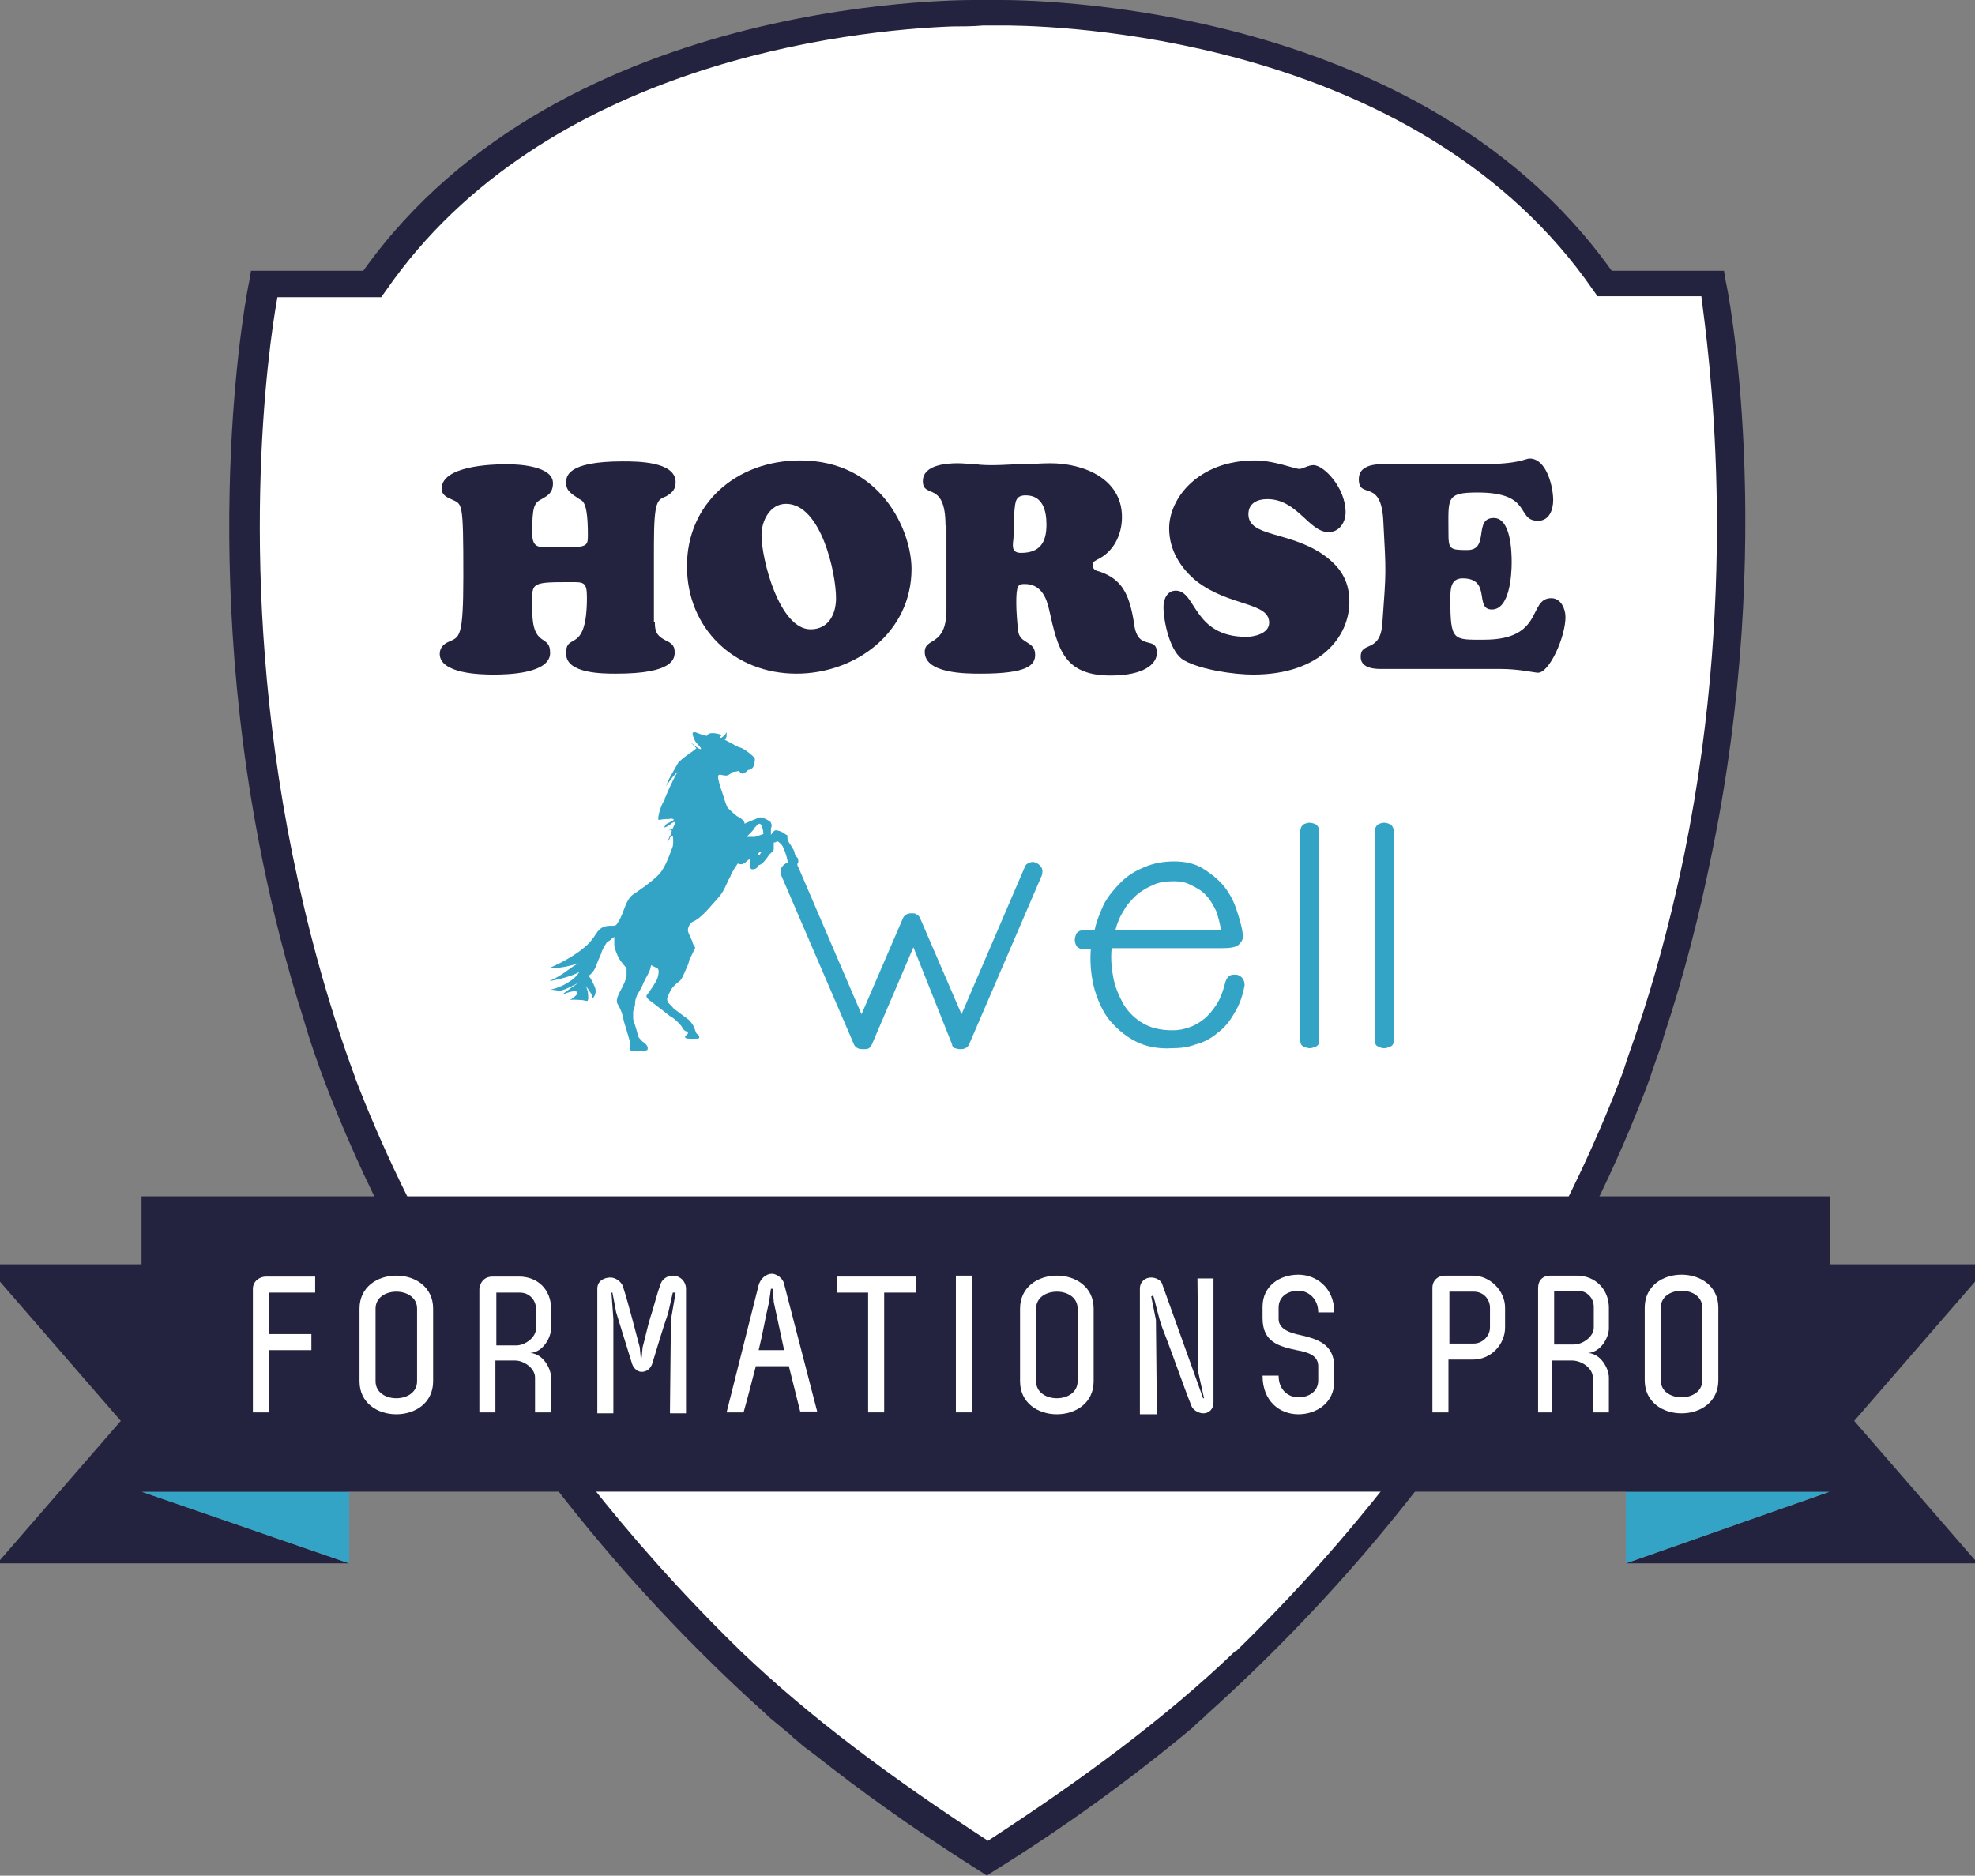 <?xml version="1.0" encoding="utf-8"?>
<!-- Generator: Adobe Illustrator 26.0.1, SVG Export Plug-In . SVG Version: 6.00 Build 0)  -->
<svg version="1.1" id="Calque_1" xmlns="http://www.w3.org/2000/svg" xmlns:xlink="http://www.w3.org/1999/xlink" x="0px" y="0px"
	 viewBox="0 0 209.3 198.8" style="enable-background:new 0 0 209.3 198.8;" xml:space="preserve">
<rect x="0" y="0" width="209.3" height="198.8" fill="#808080" stroke="none"/>
<style type="text/css">
	.st0{fill:#FFFFFF;}
	.st1{fill:#23233F;}
	.st2{fill:#34A4C6;}
</style>
<g>
	<g>
		<path class="st0" d="M182,30.7l-0.2-1.2H170C149,0.2,105.5,1.2,105.1,1.2v0c-0.3,0-0.6,0-0.9,0v0c-0.4,0-43.9-1.1-64.9,28.3H27.6
			l-0.2,1.2c-0.1,0.3-5.4,26.8,1.4,60.4c1.1,5.3,2.5,10.9,4.4,16.8c0,0,10.4,38.5,48.4,72.6l0.3,0.3c0.4,0.3,0.7,0.6,1.1,0.9h0
			c0.2,0.2,0.5,0.4,0.7,0.6c0.3,0.2,0.5,0.5,0.8,0.7c0.4,0.3,0.8,0.7,1.2,1c0.4,0.3,0.8,0.6,1.2,0.9c4.8,3.8,9.9,7.5,15.5,11
			c0.8,0.5,1.6,1.1,2.5,1.6l0,0l0,0c0,0,0.1,0,0.1-0.1l0,0c8-5,14.9-9.9,21.4-15.4l0.3-0.3c0.3-0.3,0.7-0.6,1-0.9l0.2-0.2
			c28.9-26,41.7-54.1,46.3-66.5h0c0.1-0.3,0.2-0.6,0.3-0.9c0.5-1.5,0.9-2.7,1.2-3.6c2.2-6.5,3.8-12.8,5-18.6
			C187.4,57.5,182,31,182,30.7z"/>
		<path class="st1" d="M182.9,29.9l-0.2-1.2h-11.9C149.6-1.1,105.6,0,105.1,0v0c-0.3,0-0.6,0-0.9,0v0c-0.4,0-44.5-1.1-65.7,28.7
			H26.6l-0.2,1.2c-0.1,0.3-5.5,27.2,1.4,61.2c1.1,5.4,2.5,11.1,4.4,17c0,0,10.5,39,49,73.6l0.3,0.3c0.4,0.3,0.7,0.6,1.1,0.9h0
			c0.2,0.2,0.5,0.4,0.7,0.6c0.3,0.2,0.6,0.5,0.8,0.7c0.4,0.3,0.8,0.7,1.2,1c0.4,0.3,0.8,0.6,1.2,0.9c4.8,3.8,10,7.5,15.6,11.1
			c0.8,0.5,1.7,1.1,2.5,1.6l0,0l0,0c0,0,0.1,0,0.1-0.1l0,0c8.1-5,15.1-10.1,21.7-15.6l0.3-0.3c0.3-0.3,0.7-0.6,1-0.9l0.2-0.2
			c29.3-26.3,42.3-54.8,46.9-67.3h0c0.1-0.3,0.2-0.6,0.3-0.9c0.5-1.5,1-2.7,1.2-3.6c2.2-6.6,3.8-13,5-18.9
			C188.4,57,183,30.1,182.9,29.9z M178.5,90.5c-1.1,5.3-2.5,11-4.4,16.9l0,0c0,0-0.2,0.6-0.5,1.5c-0.5,1.5-1.1,3.1-1.6,4.7
			c-4.3,11.5-15.9,37-41,61.4h-0.1c-7.4,7.1-16.2,13.6-26.2,20.1c-10-6.5-18.9-13.1-26.2-20.1l-0.2-0.2
			c-24.5-23.9-36.1-48.6-40.6-60.4l-0.1-0.3c-3.1-8.4-5.1-16.2-6.6-23.5c-6-29.6-2.6-53.6-1.6-59.1h11l0.5-0.7
			c16.8-24.3,49.5-27.6,60-28c0.9,0,2.2,0,3.3-0.1c0,0,0,0,0,0v0c0.4,0,0.8,0,1.1,0v0c0,0,0.1,0,0.3,0c0.7,0,1.3,0,1.3,0
			c7.8,0.1,43.9,2,61.9,28l0.5,0.7h11C181,37,184.5,61,178.5,90.5z"/>
		<g>
			<g>
				<g>
					<g>
						<path class="st2" d="M96.8,100.4l-4.4,10.3v0c-0.1,0.2-0.2,0.3-0.3,0.4c-0.2,0.1-0.3,0.1-0.6,0.1c-0.2,0-0.4,0-0.6-0.1
							c-0.2-0.1-0.3-0.2-0.4-0.4l-7.7-17.9c-0.1-0.3-0.1-0.5,0-0.8c0.1-0.2,0.3-0.4,0.5-0.5c0.2-0.1,0.5-0.1,0.7-0.1
							c0.3,0.1,0.4,0.2,0.6,0.5l6.7,15.6l4.4-10.2c0.1-0.2,0.2-0.3,0.4-0.4c0.2-0.1,0.4-0.1,0.5-0.1c0.2,0,0.4,0,0.5,0.1
							c0.2,0.1,0.3,0.2,0.4,0.4l4.4,10.2l6.7-15.6c0.1-0.3,0.3-0.4,0.6-0.5c0.3-0.1,0.5,0,0.7,0.1c0.2,0.1,0.4,0.3,0.5,0.5
							c0.1,0.2,0.1,0.5,0,0.8l-7.7,17.9c-0.1,0.2-0.2,0.3-0.4,0.4c-0.2,0.1-0.4,0.1-0.6,0.1c-0.2,0-0.4-0.1-0.5-0.1
							c-0.2-0.1-0.3-0.2-0.3-0.4v0L96.8,100.4z"/>
					</g>
				</g>
				<g>
					<g>
						<path class="st2" d="M117.8,100.6c-0.1,1,0,2.1,0.2,3.1c0.2,1,0.6,1.9,1.1,2.8c0.5,0.8,1.2,1.5,2.1,2c0.9,0.5,1.9,0.7,3.1,0.7
							c0.6,0,1.1-0.1,1.7-0.3c0.6-0.2,1.1-0.5,1.6-0.9c0.5-0.4,0.9-0.9,1.3-1.5c0.4-0.6,0.7-1.4,0.9-2.2c0.1-0.4,0.2-0.6,0.4-0.8
							c0.2-0.2,0.5-0.2,0.7-0.2c0.3,0,0.5,0.1,0.7,0.3c0.2,0.2,0.3,0.5,0.3,0.8c-0.2,1.2-0.6,2.2-1.1,3c-0.5,0.9-1.1,1.6-1.8,2.1
							c-0.7,0.6-1.5,1-2.3,1.2c-0.8,0.3-1.6,0.4-2.5,0.4c-1.5,0.1-2.9-0.2-4-0.8c-1.1-0.6-2-1.4-2.8-2.4c-0.7-1-1.2-2.2-1.5-3.4
							c-0.3-1.3-0.4-2.6-0.3-3.9h-0.8c-0.3,0-0.5-0.1-0.7-0.3c-0.1-0.2-0.2-0.4-0.2-0.7c0-0.2,0.1-0.5,0.2-0.7
							c0.2-0.2,0.4-0.3,0.7-0.3h1.2c0.2-1,0.6-1.9,1-2.8c0.5-0.9,1.1-1.6,1.8-2.3c0.7-0.7,1.5-1.2,2.5-1.6c0.9-0.4,2-0.6,3.1-0.6
							c1.2,0,2.1,0.2,3,0.7c0.8,0.5,1.6,1.1,2.2,1.8c0.6,0.7,1.1,1.6,1.4,2.5c0.3,0.9,0.6,1.8,0.7,2.7c0.1,0.5-0.1,0.8-0.4,1.1
							c-0.3,0.3-0.9,0.4-1.9,0.4H117.8z M124.4,93.4c-0.8,0-1.6,0.1-2.2,0.4c-0.7,0.3-1.2,0.6-1.8,1.1c-0.5,0.5-1,1-1.3,1.6
							c-0.4,0.6-0.7,1.3-0.9,2.1h11.2c-0.1-0.7-0.3-1.4-0.5-2c-0.3-0.6-0.6-1.2-1-1.6c-0.4-0.5-0.9-0.8-1.5-1.1
							C125.7,93.5,125.1,93.4,124.4,93.4z"/>
					</g>
				</g>
				<g>
					<g>
						<path class="st2" d="M137.8,88.1c0-0.3,0.1-0.5,0.3-0.7c0.2-0.1,0.4-0.2,0.7-0.2c0.2,0,0.5,0.1,0.7,0.2
							c0.2,0.2,0.3,0.4,0.3,0.7v22.2c0,0.3-0.1,0.5-0.3,0.6c-0.2,0.1-0.5,0.2-0.7,0.2s-0.5-0.1-0.7-0.2c-0.2-0.1-0.3-0.3-0.3-0.6
							V88.1z"/>
					</g>
				</g>
				<g>
					<g>
						<path class="st2" d="M145.7,88.1c0-0.3,0.1-0.5,0.3-0.7c0.2-0.1,0.4-0.2,0.7-0.2c0.2,0,0.5,0.1,0.7,0.2
							c0.2,0.2,0.3,0.4,0.3,0.7v22.2c0,0.3-0.1,0.5-0.3,0.6c-0.2,0.1-0.5,0.2-0.7,0.2c-0.3,0-0.5-0.1-0.7-0.2
							c-0.2-0.1-0.3-0.3-0.3-0.6V88.1z"/>
					</g>
				</g>
			</g>
		</g>
		<path class="st2" d="M74.2,77.8c0.3,0.1,0.7,0.2,0.7,0.2s0.1-0.3,0.6-0.3c0.5,0,1,0.2,1,0.2s-0.1,0.1-0.2,0.2
			c-0.1,0.1,0,0.1,0.1,0.1c0.1,0,0.3-0.2,0.4-0.3c0.1-0.1,0.2-0.3,0.2-0.3s0,0.2,0,0.4c0,0.2-0.2,0.4-0.2,0.4s1.3,0.7,1.5,0.8
			c0.3,0,1,0.5,1.2,0.7c0.3,0.2,0.5,0.5,0.5,0.5c0,0.1,0,0.4-0.1,0.6c0,0.2-0.1,0.4-0.3,0.5c-0.1,0.1-0.3,0.1-0.3,0.1
			S78.9,82,78.7,82c-0.2,0-0.4-0.3-0.4-0.3s-0.3,0.1-0.5,0.1c-0.2,0-0.3,0.1-0.3,0.1s-0.1,0.2-0.5,0.3c-0.3,0-0.7-0.1-0.7-0.1
			s-0.2,0-0.2,0.2c0,0.2,0,0.2,0.1,0.6c0.1,0.5,0.3,0.9,0.5,1.6c0.2,0.7,0.4,1.1,0.4,1.1s0.6,0.6,1,0.9c0.4,0.2,0.5,0.3,0.7,0.5
			c0.1,0.1,0.1,0.3,0.1,0.3s0.9-0.4,1.2-0.5c0.3-0.2,0.5-0.2,0.8-0.1c0.3,0.1,0.8,0.4,0.8,0.5c0.1,0.2,0.1,0.4,0,0.6
			c0,0.2,0,0.7,0,0.7S82,88,82.2,88c0.2,0,0.5,0.1,0.7,0.2c0.2,0.1,0.4,0.3,0.5,0.3c0.1,0.1,0,0.4,0.1,0.6c0.1,0.2,0.6,0.9,0.7,1.2
			c0,0.3,0.2,0.5,0.3,0.6c0.1,0.1,0.1,0.3,0.1,0.5c-0.1,0.1-0.1,0.2-0.1,0.2s0,0.1,0.1,0.6c0.1,0.5,0.1,0.7,0.1,0.8
			c0,0.1,0,0.3,0,0.5c0,0.2-0.1,0.5-0.4,0.4c-0.3-0.1-0.6-0.2-0.8-0.4c-0.3-0.2-0.3-0.3-0.2-0.5c0.1-0.1,0.1-0.2,0.1-0.4
			c0-0.2,0-0.2,0.2-0.3c0.1,0,0.2-0.1,0.2-0.3c0-0.2-0.3-0.1-0.3-0.4c0-0.2-0.1-0.7-0.2-1c-0.1-0.3-0.3-0.9-0.5-1.1
			c-0.2-0.2-0.4-0.4-0.5-0.3c-0.1,0.1-0.3,0.1-0.3,0.1S82,89.8,82,90c0,0.2-0.3,0.4-0.5,0.6c-0.1,0.2-0.5,0.7-0.7,0.9
			c-0.3,0.2-0.4,0.2-0.4,0.2S80.3,92,80,92.1c-0.4,0.1-0.5,0-0.5-0.3s0-0.8,0-0.8s-0.3,0.2-0.5,0.4c-0.2,0.1-0.2,0.2-0.5,0.2
			c-0.3,0-0.3-0.1-0.3-0.1s-0.7,1-0.8,1.4c-0.2,0.3-0.5,1.1-0.8,1.6c-0.3,0.5-0.7,0.9-1.5,1.8c-0.8,0.9-1.4,1.3-1.7,1.4
			c-0.2,0.1-0.5,0.5-0.5,0.9c0,0.3,0.4,0.9,0.5,1.3c0.1,0.4,0.4,0.5,0.2,0.7c-0.1,0.2-0.3,0.7-0.5,1c-0.1,0.3-0.1,0.5-0.3,0.9
			c-0.2,0.4-0.5,1.3-0.8,1.5c-0.3,0.2-0.7,0.6-0.9,0.9c-0.1,0.3-0.4,0.7-0.4,1c0,0.4,0.4,0.6,0.7,1c0.4,0.3,1.2,0.9,1.6,1.2
			c0.3,0.3,0.5,0.6,0.6,0.9c0.1,0.3,0.2,0.6,0.3,0.6c0.1,0,0.2,0.2,0.2,0.3c0,0.1,0.1,0.2-0.5,0.2c-0.7,0-1,0-1-0.2
			c0-0.2,0.3-0.2,0.3-0.4c0-0.1,0-0.2-0.2-0.2c-0.1,0-0.3-0.2-0.4-0.4c-0.1-0.2-0.7-0.9-1.3-1.2c-0.5-0.4-1.4-1.1-1.8-1.4
			c-0.4-0.3-0.9-0.6-0.6-0.9c0.3-0.4,1-1.4,1.1-1.8c0.1-0.4,0.2-0.9-0.1-1c-0.4-0.2-0.6-0.3-0.6-0.3s-0.1,0.5-0.2,0.7
			c-0.1,0.2-0.6,1.1-0.7,1.4c-0.1,0.3-0.5,0.9-0.6,1.1c-0.1,0.3-0.2,0.5-0.2,0.9c0,0.4-0.2,0.6-0.2,0.9c0,0.3,0,0.4,0,0.7
			c0.1,0.4,0.5,1.5,0.5,1.8c0.1,0.2,0.3,0.4,0.5,0.6c0.3,0.2,0.4,0.3,0.5,0.5c0.1,0.2,0,0.4,0,0.4s-0.3,0.1-0.8,0.1
			c-0.5,0-0.9,0-1-0.1c-0.2-0.1,0-0.4,0-0.6c0-0.3-0.5-1.8-0.7-2.5c-0.1-0.7-0.4-1.4-0.6-1.7c-0.2-0.3-0.2-0.6,0.2-1.4
			c0.4-0.7,0.7-1.4,0.7-1.8c0-0.4,0-0.7,0-0.7s-0.6-0.6-0.9-1.2c-0.3-0.7-0.4-1-0.4-1.3c0-0.2,0-0.8,0-0.8s-0.3,0.2-0.5,0.4
			c-0.2,0.1-0.3,0.2-0.3,0.2s-0.4,0.6-0.5,0.9c-0.1,0.4-0.4,0.9-0.6,1.5c-0.2,0.6-0.6,1-0.8,1.1c-0.1,0.2,0-0.1,0.3,0.5
			c0.3,0.6,0.5,0.9,0.4,1.4c-0.1,0.4-0.4,0.6-0.4,0.6s0.1-0.2,0-0.5c-0.2-0.3-0.6-0.9-0.6-0.9s0.1,0.3,0.2,0.6c0,0.3,0.1,0.7,0,0.9
			c0,0.2-0.4,0-0.6,0c-0.2,0-1.1-0.1-1.3,0c-0.2,0.1,1.2-0.7,0.7-0.9c-0.5-0.2-1.8,0.5-1.5,0.3c0.2-0.2,1.8-1.3,1.8-1.3
			s-1.7,1-2.2,0.9c-0.5-0.1-0.9-0.1-0.9-0.1c1.1-0.2,2.6-1,3.1-1.9c0,0-0.6,0.5-3.2,1c1.9-0.9,1.8-1.2,3.1-1.9
			c0.2-0.1-1.5,0.6-3.1,0.5c0.1,0,3.5-1.5,4.6-3.1c0.4-0.5,0.6-1.1,1.3-1.3c0.7-0.2,1.1,0.1,1.3-0.3c0.3-0.4,0.5-0.9,0.8-1.7
			c0.3-0.8,0.6-1.2,0.9-1.4c0.3-0.2,2.1-1.4,2.8-2.2c0.7-0.8,1.2-2.4,1.4-2.9c0.1-0.6,0-1.1,0-1.1s-0.2,0-0.3,0.2
			c-0.1,0.3-0.3,0.5-0.3,0.5s0.2-0.5,0.3-0.7c0.1-0.1,0.2-0.6,0.2-0.6s0,0-0.3,0c-0.2,0-0.3,0-0.3,0s0.6,0,0.7-0.2
			c0.1-0.2,0.3-0.7,0.3-0.7s-0.3,0-0.6,0.3c-0.4,0.3-0.6,0.3-0.6,0.3s0.1-0.4,0.5-0.5c0.4-0.2,0.5-0.3,0.5-0.3s0-0.2-0.5-0.1
			c-0.5,0-1.1,0.1-1.1,0.1s-0.1,0,0-0.5c0.1-0.4,0.1-0.5,0.3-1c0.2-0.5,0.4-0.7,0.4-0.7s-0.3,0.1-0.5,0.3c-0.2,0.2-0.3,0.3-0.3,0.3
			s0.4-0.4,0.7-0.6c0.2-0.3,0.3-0.7,0.5-1.1c0.2-0.4,0.6-1.3,0.8-1.6c0.1-0.2,0.1-0.2,0.1-0.2s-0.5,0.5-0.7,0.8
			c-0.2,0.3-0.5,0.7-0.5,0.7s0.2-0.6,0.5-1.1c0.3-0.5,0.5-0.9,0.8-1.4c0.4-0.4,1.1-0.9,1.4-1.1c0.3-0.2,0.5-0.4,0.5-0.4s0,0-0.2-0.2
			c-0.2-0.2-0.4-0.4-0.4-0.4s0,0,0.4,0.3c0.3,0.3,0.6,0.4,0.6,0.4s0.2,0,0-0.2c-0.1-0.2-0.5-0.5-0.6-0.8c-0.1-0.2-0.2-0.5-0.2-0.6
			C73.4,77.4,73.9,77.7,74.2,77.8L74.2,77.8z M80.9,88.4c0,0,0-0.5-0.2-0.9c-0.2-0.4-0.4-0.1-0.7,0.2c-0.2,0.4-0.9,1-0.9,1l0.4,0
			c0,0,0.1,0,0.5,0C80.3,88.6,80.9,88.4,80.9,88.4L80.9,88.4z M80.7,90.3c0,0-0.1-0.1-0.2,0c-0.1,0.1-0.2,0.3-0.2,0.3h0.2L80.7,90.3
			z"/>
		<g>
			<g>
				<path class="st1" d="M69.4,65.9c0,0.9,0.1,1.4,1,1.9c0.6,0.3,1.1,0.5,1.1,1.3c0,0.7-0.1,2.3-6.2,2.3c-1.4,0-5.3,0-5.3-2.1
					c-0.1-2.4,2.2,0.2,2.2-6c0-1.7-0.4-1.6-1.9-1.6c-4.3,0-3.9,0.1-3.9,2.9c0,4.2,1.9,2.5,1.9,4.6c0,2.2-4.5,2.3-6,2.3
					c-1.4,0-5.7-0.1-5.7-2.2c0-0.7,0.5-1.1,1-1.3c1.1-0.5,1.5-0.4,1.5-6.9c0-8.2-0.1-7.6-1.3-8.2c-0.5-0.2-1-0.5-1-1.1
					c0-2.4,5.2-2.6,6.9-2.6c1.3,0,4.9,0.2,4.9,2c0,1-0.5,1.3-1.2,1.7c-0.8,0.4-1,0.8-1,3.6c0,1.7,0.8,1.5,2.3,1.5h1.6
					c2,0,2-0.3,2-1.3c0-3.4-0.5-3.6-0.9-3.8C60.5,52.3,60,52,60,51.2c0-0.6-0.1-2.3,6-2.3c1.5,0,5.6,0,5.6,2.2c0,0.7-0.3,1.1-1,1.5
					c-0.9,0.4-1.3,0.3-1.3,5.2V65.9z"/>
				<path class="st1" d="M72.8,60c0-6.6,5.2-11.2,12-11.2c8.6,0,11.8,7.5,11.8,11.5c0,6.7-5.9,11.1-12.2,11.1
					C77.8,71.4,72.8,66.6,72.8,60z M83.3,53.4c-1.7,0-2.6,1.8-2.6,3.3c0,2.6,1.9,10,5.2,10c1.9,0,2.7-1.6,2.7-3.3
					C88.6,60.7,87,53.4,83.3,53.4z"/>
				<path class="st1" d="M100.2,55.7c0-4.8-2.4-2.8-2.4-4.7c0-1.7,2.4-1.9,3.7-1.9c0.7,0,1.3,0.1,1.9,0.1c0.6,0.1,1.3,0.1,1.9,0.1
					c1,0,2-0.1,3-0.1c1,0,2-0.1,3-0.1c3.5,0,7.6,1.6,7.6,5.7c0,1.9-0.9,3.7-2.6,4.5c-0.3,0.2-0.5,0.2-0.5,0.6c0,0.5,0.4,0.6,0.8,0.7
					c2.2,0.8,3.1,2.2,3.6,5.6c0.4,2.9,2.4,1.1,2.4,3c0,1.2-1.4,2.4-4.9,2.4c-5,0-5.6-2.9-6.5-6.9c-0.3-1.4-0.9-2.8-2.6-2.8
					c-0.7,0-0.9,0.1-0.9,2c0,0.9,0.1,2.1,0.2,3c0.2,1.4,1.8,1,1.8,2.5c0,1.1-0.8,2-5.8,2c-1.5,0-5.9,0-5.9-2.3
					c0-1.6,2.3-0.5,2.3-4.5V55.7z M107.4,57.1c-0.1,0.8-0.2,1.5,0.8,1.5c2,0,2.7-1.1,2.7-3c0-1.5-0.4-3.1-2.2-3.1
					c-1.1,0-1.1,0.7-1.2,1.7L107.4,57.1z"/>
				<path class="st1" d="M123.9,56c0-3.2,3.1-7.2,9.1-7.2c2,0,4.2,0.9,4.7,0.9c0.4,0,0.9-0.4,1.5-0.4c1.1,0,3.4,2.4,3.4,5
					c0,1.1-0.7,2.1-1.8,2.1c-2.1,0-3.3-3.5-6.5-3.5c-1,0-2,0.4-2,1.6c0,2.4,4.2,1.8,7.8,4.2c1.9,1.3,2.9,2.8,2.9,5.1
					c0,3.6-3,7.7-10.2,7.7c-2,0-5.5-0.5-7.3-1.5c-1.5-0.8-2.2-4.1-2.2-5.7c0-0.8,0.4-1.7,1.3-1.7c2.2,0,1.8,4.9,7.5,4.9
					c0.7,0,2.4-0.3,2.4-1.5c0-2.2-4.2-1.7-7.7-4.4C125.1,60.2,123.9,58.3,123.9,56z"/>
				<path class="st1" d="M156.9,49.2c4.2,0,4.7-0.6,5.2-0.6c1.8,0,2.5,3,2.5,4.4c0,1-0.4,2.2-1.6,2.2c-2.4,0-0.5-3-6.4-3
					c-3.4,0-3.1,0.6-3.1,4.2c0,1.8,0.1,1.9,2,1.9c2.4,0,0.6-3.4,2.8-3.4c1.8,0,1.9,3.5,1.9,4.7c0,1.3-0.2,5-2.1,5
					c-1.9,0,0-3.3-3.1-3.3c-1.3,0-1.3,1.2-1.3,2.2c0,4.5,0.3,4.3,3.6,4.3c6.4,0,4.6-4.4,7.1-4.4c1,0,1.5,1.1,1.5,2
					c0,2.1-1.7,5.9-2.9,5.9c-0.2,0-0.7-0.1-1.4-0.2c-0.7-0.1-1.6-0.2-2.6-0.2h-12.7c-2,0-2.1-0.9-2.1-1.3c0-1.7,2.1-0.3,2.3-3.6
					c0.4-5.6,0.4-5.1,0.1-10.7c-0.2-4.7-2.6-2.3-2.6-4.5c0-1.9,2.6-1.6,3.9-1.6H156.9z"/>
			</g>
		</g>
	</g>
	<g>
		<g>
			<g>
				<g>
					<polygon class="st1" points="16.7,135 15.7,134 -1.6,134 12.8,150.6 -0.3,165.7 37,165.7 15,158.1 37,158.1 37,156.4 
						16.7,156.4 					"/>
				</g>
				<g>
					<polygon class="st1" points="210.9,134 193.6,134 193.3,135.5 193.3,156.4 172.3,156.4 172.3,158.1 193.9,158.1 172.3,165.7 
						209.6,165.7 196.5,150.6 					"/>
				</g>
				<g>
					<polygon class="st2" points="37,165.7 37,158.1 15,158.1 					"/>
				</g>
				<g>
					<polygon class="st2" points="172.3,158.1 172.3,165.7 193.9,158.1 					"/>
				</g>
			</g>
		</g>
		<g>
			<g>
				<g>
					<rect x="15" y="126.8" class="st1" width="178.9" height="31.3"/>
				</g>
			</g>
		</g>
		<g>
			<g>
				<path class="st0" d="M33.3,137l-4.8,0v4.4H33v1.7h-4.5v6.6h-1.7v-13.1c0-0.8,0.7-1.3,1.4-1.3h5.2V137z"/>
				<path class="st0" d="M38.1,138.7c0-2.3,1.9-3.5,3.9-3.5c2,0,3.9,1.2,3.9,3.5v7.7c0,2.3-1.9,3.5-3.9,3.5c-2,0-3.9-1.2-3.9-3.5
					V138.7z M39.8,146.4c0,1.2,1.1,1.8,2.2,1.8c1.1,0,2.2-0.6,2.2-1.8v-7.7c0-1.2-1.1-1.8-2.2-1.8c-1.1,0-2.2,0.6-2.2,1.8V146.4z"/>
				<path class="st0" d="M52.2,135.3h2.8c2,0,3.4,1.4,3.4,3.4v2.1c0,0.9-0.8,2.5-2.2,2.6c1.4,0.1,2.2,1.7,2.2,2.6v3.7h-1.7V146
					c0-1-1.2-1.8-2.1-1.8h-2.1v5.5h-1.7v-13.1C50.9,135.8,51.4,135.3,52.2,135.3z M52.6,137v5.6h2.1c0.9,0,2.1-0.8,2.1-1.8v-2.1
					c0-0.9-0.7-1.7-1.7-1.7H52.6z"/>
				<path class="st0" d="M68.9,139.7c0.4-1.2,0.7-2.5,1.1-3.6c0.2-0.6,0.8-0.9,1.3-0.9c0.6,0,1.3,0.4,1.4,1.3v13.3h-1.7l0-0.3
					l0.1-9.6l0.5-2.9h-0.3l-0.5,2.2c-0.6,1.7-1.2,3.8-1.7,5.4c-0.2,0.5-0.6,0.8-1.1,0.8c-0.4,0-0.8-0.3-1-0.8l-1.7-5.5l-0.4-2.1
					h-0.1l0.2,2.8l0,10h-1.7v-13.2c0-0.9,0.8-1.2,1.4-1.2c0.5,0,1.1,0.4,1.3,0.9c0.7,2.2,1.2,4.3,1.8,6.5l0.1,1.1H68l0.1-1.1
					C68.4,141.7,68.6,140.7,68.9,139.7z"/>
				<path class="st0" d="M83.6,144.8h-3.5c-0.8,3.1-1.1,4.2-1.3,4.9h-1.8l3.4-13.5c0.2-0.7,0.8-1.2,1.4-1.2c0.5,0,1.2,0.5,1.3,1.1
					l3.5,13.5h-1.8L83.6,144.8z M83.1,143.1l-1.1-5.1l-0.1-1.4h-0.2l-0.2,1.4c-0.4,1.7-0.7,3.5-1.1,5.1H83.1z"/>
				<path class="st0" d="M97.1,135.3v1.7h-3.4v12.7H92V137h-3.3v-1.7H97.1z"/>
				<path class="st0" d="M101.3,149.7v-14.5h1.7v14.5H101.3z"/>
				<path class="st0" d="M108.1,138.7c0-2.3,1.9-3.5,3.9-3.5c2,0,3.9,1.2,3.9,3.5v7.7c0,2.3-1.9,3.5-3.9,3.5c-2,0-3.9-1.2-3.9-3.5
					V138.7z M109.8,146.4c0,1.2,1.1,1.8,2.2,1.8c1.1,0,2.2-0.6,2.2-1.8v-7.7c0-1.2-1.1-1.8-2.2-1.8c-1.1,0-2.2,0.6-2.2,1.8V146.4z"
					/>
				<path class="st0" d="M128.6,135.3v13.3c0,0.8-0.5,1.2-1.1,1.2c-0.4,0-1-0.3-1.2-0.7c-1-2.5-2-5.5-3.1-8.3c-0.4-1-0.8-3-1-3.5
					l-0.2,0.1l0.5,2.5l0.1,10h-1.8v-13.3c0-0.8,0.6-1.2,1.2-1.2c0.5,0,1.1,0.3,1.2,0.8l0,0l4.3,12h0.1l-0.6-2.7l-0.1-10H128.6z"/>
				<path class="st0" d="M137.6,135.1c1.9,0,3.8,1.4,3.8,4h-1.7c0-1.5-1.1-2.3-2.1-2.3c-1.1,0-2.1,0.6-2.1,1.8v1.2
					c0,1.1,1.3,1.5,2.3,1.7c1.7,0.4,3.6,0.9,3.6,3.4v1.5c0,2.3-1.9,3.5-3.8,3.5c-2,0-3.8-1.4-3.8-4.1h1.7c0,1.5,1,2.3,2.1,2.3
					c1.1,0,2.1-0.6,2.1-1.8v-1.5c0-1.2-1.2-1.5-2.3-1.7c-1.8-0.4-3.6-0.8-3.6-3.4v-1.2C133.8,136.3,135.6,135.1,137.6,135.1z"/>
			</g>
			<g>
				<g>
					<path class="st0" d="M156.1,135.2c1.8,0,3.4,1.6,3.4,3.4v2.1c0,1.8-1.5,3.4-3.4,3.4h-2.6v5.6h-1.7v-13.2c0-0.8,0.6-1.3,1.3-1.3
						H156.1z M153.6,142.4h2.6c0.9,0,1.7-0.8,1.7-1.7v-2.1c0-0.9-0.7-1.7-1.7-1.7l-2.6,0V142.4z"/>
					<path class="st0" d="M164.3,135.2h2.8c2,0,3.4,1.5,3.4,3.4v2.2c0,0.9-0.8,2.5-2.2,2.6c1.4,0.1,2.2,1.7,2.2,2.6v3.7h-1.7V146
						c0-1-1.2-1.8-2.2-1.8h-2.1v5.5H163v-13.2C163,135.7,163.5,135.2,164.3,135.2z M164.7,136.9v5.6h2.1c0.9,0,2.1-0.8,2.1-1.8v-2.2
						c0-0.9-0.7-1.7-1.7-1.7H164.7z"/>
					<path class="st0" d="M174.3,138.6c0-2.3,1.9-3.5,3.9-3.5c2,0,3.9,1.2,3.9,3.5v7.7c0,2.3-1.9,3.5-3.9,3.5c-2,0-3.9-1.2-3.9-3.5
						V138.6z M176,146.3c0,1.2,1.1,1.8,2.2,1.8c1.1,0,2.2-0.6,2.2-1.8v-7.7c0-1.2-1.1-1.8-2.2-1.8c-1.1,0-2.2,0.6-2.2,1.8V146.3z"/>
				</g>
			</g>
		</g>
	</g>
</g>
</svg>
